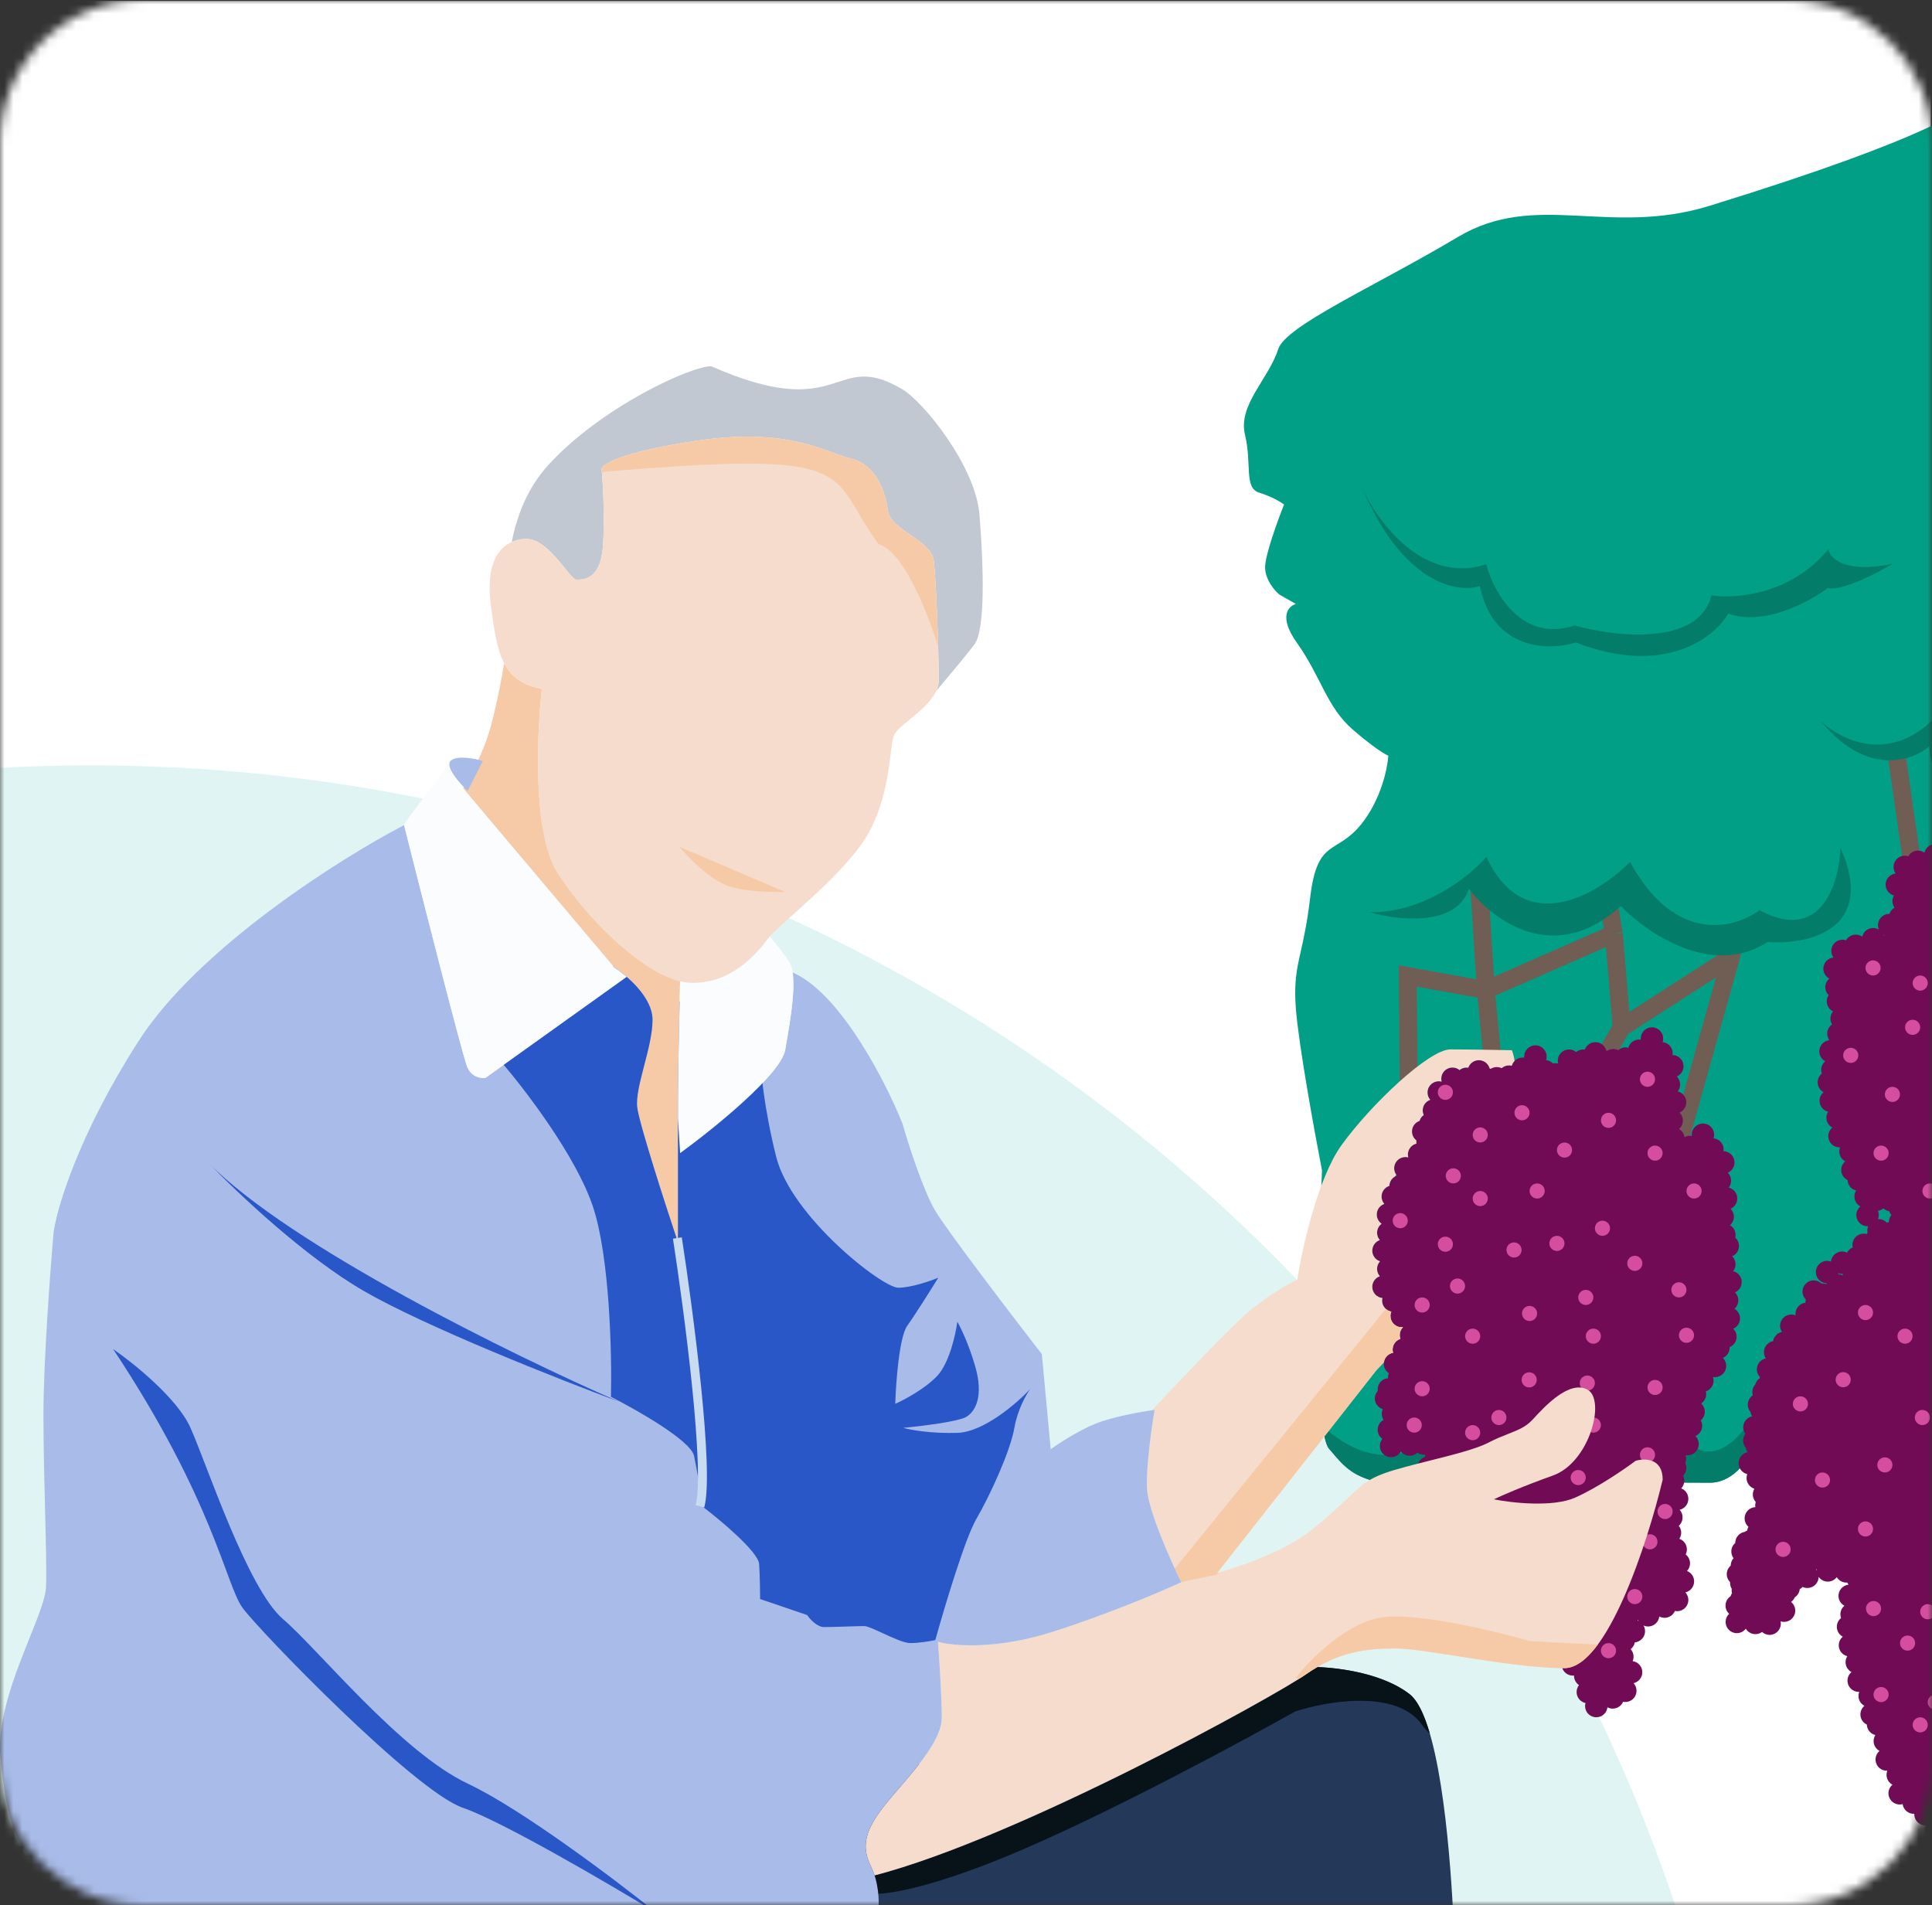 <?xml version="1.0" encoding="UTF-8"?> <svg xmlns="http://www.w3.org/2000/svg" width="216" height="213" viewBox="0 0 216 213" fill="none"><rect x="0" y="0" width="216" height="213" fill="#333333" stroke="none"/><mask id="mask0_7073_8369" style="mask-type:alpha" maskUnits="userSpaceOnUse" x="0" y="0" width="216" height="213"><path d="M216 197V16C216 7.163 208.837 0 200 0H16C7.163 0 0 7.163 0 16V197C0 205.837 7.163 213 16 213H200C208.837 213 216 205.837 216 197Z" fill="white"></path></mask><g mask="url(#mask0_7073_8369)"><rect x="-0.141" y="0.102" width="216" height="212.899" fill="white"></rect><circle cx="10.2" cy="272.328" r="186.762" fill="#E0F5F3"></circle><path d="M142.898 39.05C143.746 36.401 153.657 32.057 162.986 26.5C171.756 21.277 179.821 26.5 191.164 23C216.907 15.056 219.5 12 219.5 12L257.949 166.312L196.287 161.372C195.738 162.836 193.945 165.763 191.164 165.763C187.687 165.763 174.331 165.58 162.986 166.129C151.642 166.678 150.713 164.358 148.594 161.974C146.899 160.067 147.358 140.427 147.799 130.846C146.96 126.519 145.203 116.858 144.885 112.831C144.488 107.797 145.68 107.135 146.475 100.38C147.269 93.624 149.389 95.611 152.171 92.167C154.396 89.412 155.129 85.897 155.217 84.484C154.864 84.352 153.575 83.583 151.243 81.57C148.329 79.053 147.667 75.609 145.018 71.9C142.898 68.933 144.046 67.75 144.885 67.529L143.031 66.469C142.501 66.028 141.441 64.8 141.441 63.423C141.441 62.045 142.854 58.169 143.561 56.402C143.207 56.137 142.156 55.502 140.779 55.078C139.057 54.548 139.984 51.899 139.189 48.587C138.394 45.276 141.838 42.361 142.898 39.05Z" fill="#019F85"></path><path fill-rule="evenodd" clip-rule="evenodd" d="M257.949 161.798V166.312L196.287 161.372C195.738 162.836 193.945 165.763 191.164 165.763C190.639 165.763 189.89 165.759 188.956 165.754C183.703 165.725 172.619 165.663 162.986 166.129C152.563 166.634 150.933 164.716 149.093 162.552C148.93 162.361 148.766 162.168 148.594 161.974C148.292 161.634 148.058 160.732 147.881 159.424C150.62 161.999 155.139 164.335 159.746 161.065C165.579 156.926 180.13 157.145 186.676 157.772C187.852 161.222 191.474 166.004 196.555 157.537C201.635 149.07 226.033 146.248 237.596 145.895C242.624 152.063 251.938 161.47 257.949 161.798Z" fill="#037D69"></path><path d="M186.886 130.758L193.518 107.02L181.3 114.875M181.3 114.875L174.668 126.22M181.3 114.875L180.428 104.402M179.703 100.059L180.428 104.402M180.428 104.402L166.116 110.686M166.116 110.686L167.512 125.173M166.116 110.686L157.389 109.115L157.563 129.187M166.116 110.686L165.314 98.004M237.903 91.04L217.954 119.936M245.182 97.072L238.375 124.3M211.972 83.878L215.51 108.591" stroke="#705D54" stroke-width="2"></path><path d="M166.153 63.087C159.164 65.366 153.999 58.339 152.29 54.541C156.842 65.281 162.958 66.335 165.446 65.519C166.948 72.787 173.23 72.752 176.183 71.826C186.095 75.671 191.676 71.276 193.228 68.598C197.192 70.039 202.288 67.296 204.34 65.745C205.962 66.105 209.842 64.091 211.579 63.039C206.25 64.145 204.582 62.41 204.415 61.405C200.191 66.533 193.94 66.977 191.342 66.558C189.935 72.29 180.546 71.19 176.028 69.923C170.103 71.898 166.976 66.189 166.153 63.087Z" fill="#037D69"></path><path d="M216.019 80.547C210.893 85.422 205.549 82.578 203.518 80.547C208.639 86.865 213.772 85.108 215.699 83.439C215.858 91.272 228.62 94.03 232.75 91.099C243.14 95.562 248.209 89.291 250.477 86.955C251.906 88.048 254.574 86.78 255.73 86.01C254.049 86.934 251.527 84.574 250.477 83.278C244.174 91.347 236.014 90.212 232.723 88.636C222.301 91.158 217.245 84.294 216.019 80.547Z" fill="#037D69"></path><path d="M164.232 99.344C162.855 103.657 156.24 102.9 153.104 101.982C159.253 102.074 164.385 97.891 166.182 95.788C170.403 104.965 178.648 99.994 182.242 96.361C187.289 105.63 193.981 103.818 196.696 101.753C203.671 105.516 205.644 98.656 205.758 94.755C209.888 104.024 202.049 105.653 197.614 105.309C191.465 109.347 184.116 104.315 181.209 101.294C173.776 108.085 166.794 102.824 164.232 99.344Z" fill="#037D69"></path><path d="M157.586 189.398C160.853 191.927 162.056 206.071 162.452 213.711L98.109 213.463L89.088 211.396L96.596 198.751L146.389 186.368C148.76 186.324 154.319 186.869 157.586 189.398Z" fill="#243859"></path><path fill-rule="evenodd" clip-rule="evenodd" d="M97.39 211.697L96.769 209.924C112.734 206.135 142.426 189.695 145.949 187.228C146.401 186.912 146.843 186.629 147.277 186.377C149.952 186.467 154.678 187.146 157.587 189.398C158.493 190.1 159.241 191.696 159.857 193.799C159.598 193.594 159.292 193.258 158.933 192.767C156.045 188.823 148.28 190.185 144.758 191.359C139.035 194.587 124.983 202.17 114.559 206.678C104.134 211.186 98.77 211.902 97.39 211.697Z" fill="#071219"></path><path fill-rule="evenodd" clip-rule="evenodd" d="M57.213 60.595C57.78 57.659 58.986 54.523 61.293 51.996C67.266 45.454 77.241 40.94 79.516 40.94C94.351 47.5 93.117 38.951 100.851 43.5C103.268 44.922 109.081 52.139 109.508 57.543C109.935 62.948 110.219 70.344 108.939 72.05C108.144 73.11 106.155 75.496 104.662 77.264C104.848 76.868 104.957 76.458 104.957 76.033C104.957 73.331 104.672 64.939 104.388 62.663C104.243 61.506 102.993 60.642 101.763 59.792C100.576 58.972 99.407 58.164 99.268 57.117C98.983 54.983 97.988 51.996 95.143 51.285C94.577 51.144 93.96 50.918 93.254 50.659C90.41 49.617 86.108 48.041 77.791 49.294C69.485 50.546 67.314 51.902 67.266 52.423C67.409 54.035 67.636 58.027 67.409 61.099C67.133 64.814 65.261 64.802 64.496 64.797C64.47 64.797 64.445 64.797 64.422 64.797C64.18 64.797 63.74 64.254 63.165 63.542C62.049 62.163 60.422 60.152 58.733 60.246C58.194 60.276 57.681 60.387 57.213 60.595Z" fill="#C2C8D2"></path><path fill-rule="evenodd" clip-rule="evenodd" d="M185.983 116.524L185.944 116.517L185.915 116.513L185.877 116.508C185.896 116.453 185.911 116.396 185.922 116.337C186.05 115.656 185.601 115.001 184.92 114.874C184.24 114.746 183.585 115.195 183.457 115.875C183.449 115.921 183.443 115.967 183.44 116.013C183.436 116.064 183.435 116.115 183.438 116.166C183.438 116.189 183.44 116.211 183.442 116.234C183.351 116.22 183.255 116.216 183.159 116.224C182.621 116.265 182.188 116.641 182.049 117.132C181.92 117.099 181.784 117.087 181.645 117.097C181.534 117.106 181.428 117.128 181.327 117.163C181.174 117.217 181.035 117.299 180.916 117.403C180.818 117.355 180.711 117.319 180.598 117.298C180.267 117.236 179.943 117.31 179.682 117.481L179.632 117.455L179.617 117.448L179.575 117.43C179.419 116.863 178.879 116.469 178.271 116.515C177.762 116.555 177.348 116.892 177.186 117.343C177.158 117.339 177.129 117.336 177.099 117.334C177.069 117.332 177.038 117.331 177.007 117.331C176.705 117.331 176.428 117.437 176.212 117.615C175.995 117.437 175.718 117.331 175.417 117.331C174.724 117.331 174.163 117.892 174.163 118.584C174.163 118.696 174.178 118.805 174.205 118.909C174.007 118.855 173.806 118.853 173.618 118.894C173.444 118.716 173.216 118.588 172.953 118.539L172.896 118.53L172.848 118.524L172.859 118.488C172.865 118.469 172.871 118.449 172.876 118.429C172.882 118.403 172.888 118.378 172.893 118.352C173.02 117.672 172.572 117.017 171.891 116.889C171.21 116.762 170.556 117.21 170.428 117.891C170.405 118.012 170.401 118.133 170.413 118.249C170.321 118.236 170.226 118.232 170.13 118.239C169.591 118.281 169.159 118.656 169.019 119.147C168.891 119.115 168.755 119.102 168.615 119.113C168.335 119.134 168.083 119.247 167.887 119.419C167.856 119.404 167.824 119.39 167.791 119.377L167.749 119.362L167.717 119.351C167.669 119.336 167.619 119.323 167.569 119.314C167.238 119.252 166.913 119.326 166.652 119.497L166.61 119.475L166.571 119.456L166.546 119.445C166.389 118.879 165.849 118.484 165.242 118.531C164.733 118.57 164.319 118.908 164.157 119.359C164.099 119.35 164.038 119.346 163.977 119.346C163.676 119.346 163.399 119.453 163.182 119.63C162.966 119.453 162.689 119.346 162.387 119.346C161.695 119.346 161.134 119.907 161.134 120.6C161.134 120.673 161.14 120.744 161.152 120.814C161.158 120.851 161.166 120.888 161.176 120.924C160.507 120.745 159.82 121.142 159.641 121.811C159.529 122.229 159.642 122.654 159.905 122.958C159.525 123.089 159.215 123.401 159.103 123.819C159.025 124.11 159.056 124.406 159.171 124.661C158.954 124.816 158.785 125.042 158.703 125.315C158.179 125.498 157.821 126.016 157.866 126.595C157.895 126.964 158.08 127.283 158.352 127.493C158.339 127.615 158.344 127.736 158.365 127.853C157.815 127.985 157.405 128.481 157.405 129.072C157.405 129.184 157.42 129.293 157.448 129.396C156.779 129.217 156.092 129.614 155.913 130.282C155.801 130.701 155.913 131.126 156.177 131.43C155.797 131.561 155.487 131.873 155.375 132.291C155.364 132.332 155.355 132.374 155.348 132.416C155.339 132.471 155.334 132.525 155.332 132.579C154.94 132.705 154.618 133.021 154.504 133.449C154.392 133.867 154.504 134.292 154.768 134.596C154.388 134.728 154.078 135.039 153.966 135.457C153.825 135.982 154.039 136.519 154.462 136.812C154.244 136.975 154.078 137.209 154.002 137.492C153.89 137.91 154.003 138.335 154.267 138.639C153.887 138.77 153.576 139.082 153.464 139.5C153.291 140.146 153.656 140.81 154.285 141.016C154.155 141.159 154.055 141.334 154.002 141.534C153.89 141.952 154.003 142.378 154.267 142.681C153.886 142.813 153.576 143.125 153.464 143.542C153.285 144.211 153.682 144.899 154.35 145.078L154.41 145.092C154.436 145.098 154.462 145.103 154.488 145.107C154.509 145.11 154.531 145.113 154.553 145.115C154.398 145.772 154.792 146.437 155.449 146.613C155.484 146.623 155.518 146.63 155.553 146.637C155.53 146.69 155.511 146.746 155.496 146.804C155.316 147.473 155.713 148.161 156.382 148.34C156.54 148.382 156.698 148.392 156.851 148.374L156.841 148.394C156.603 148.643 156.469 148.987 156.497 149.357C156.506 149.471 156.53 149.58 156.566 149.683C156.026 149.856 155.655 150.382 155.7 150.973C155.708 151.064 155.724 151.153 155.75 151.238C155.118 151.345 154.661 151.919 154.712 152.57C154.743 152.971 154.959 153.313 155.27 153.519C155.252 153.563 155.237 153.609 155.224 153.655C155.208 153.715 155.195 153.777 155.188 153.841C155.178 153.921 155.177 154.003 155.183 154.086C154.493 154.139 153.976 154.742 154.029 155.433C154.031 155.455 154.033 155.477 154.036 155.499C153.813 155.746 153.687 156.08 153.715 156.437C153.756 156.965 154.118 157.391 154.594 157.539C154.558 157.619 154.53 157.702 154.51 157.789C154.484 157.907 154.475 158.03 154.485 158.156C154.495 158.288 154.525 158.413 154.571 158.529C154.602 158.604 154.639 158.675 154.682 158.742C154.261 158.97 153.99 159.432 154.029 159.941C154.048 160.19 154.139 160.416 154.279 160.601C154.356 160.703 154.449 160.793 154.553 160.867C154.357 161.108 154.25 161.421 154.275 161.755C154.328 162.445 154.931 162.962 155.621 162.908C156.053 162.875 156.416 162.627 156.615 162.277C156.865 162.593 157.263 162.782 157.695 162.749C157.996 162.726 158.263 162.598 158.465 162.405C158.695 162.565 158.979 162.65 159.28 162.627L159.293 162.626C159.305 162.706 159.325 162.783 159.352 162.858C158.812 163.031 158.44 163.557 158.486 164.147C158.493 164.239 158.51 164.328 158.535 164.413C157.904 164.52 157.447 165.093 157.497 165.745C157.528 166.146 157.745 166.488 158.056 166.695C157.985 166.869 157.953 167.061 157.969 167.261C157.278 167.314 156.761 167.917 156.815 168.607C156.816 168.63 156.818 168.652 156.821 168.674C156.598 168.921 156.473 169.255 156.501 169.612C156.541 170.14 156.903 170.566 157.379 170.714C157.293 170.901 157.253 171.111 157.27 171.331C157.287 171.547 157.357 171.747 157.468 171.917C157.046 172.145 156.775 172.607 156.815 173.116C156.831 173.324 156.896 173.517 157 173.683C157.088 173.824 157.204 173.946 157.339 174.042C157.143 174.283 157.036 174.596 157.061 174.929C157.114 175.62 157.717 176.136 158.407 176.083C158.839 176.05 159.202 175.802 159.401 175.452C159.651 175.767 160.049 175.957 160.48 175.924C160.781 175.901 161.049 175.773 161.251 175.579C161.381 175.67 161.529 175.737 161.687 175.774C161.808 175.802 161.935 175.812 162.065 175.802C162.756 175.749 163.272 175.146 163.219 174.456C163.211 174.344 163.187 174.236 163.152 174.135C163.833 174.263 164.487 173.814 164.615 173.134C164.713 172.608 164.468 172.098 164.038 171.834C164.223 171.659 164.356 171.426 164.406 171.156C164.448 170.933 164.428 170.713 164.358 170.514C164.538 170.469 164.704 170.385 164.846 170.27C164.941 170.194 165.024 170.103 165.094 170.001C165.124 170.011 165.154 170.02 165.185 170.027C165.208 170.033 165.232 170.038 165.256 170.043C165.936 170.17 166.591 169.722 166.719 169.041C166.743 168.91 166.746 168.781 166.731 168.656C166.894 168.833 167.106 168.963 167.344 169.024C167.34 169.087 167.339 169.151 167.344 169.217C167.346 169.232 167.347 169.248 167.349 169.263L167.353 169.298C167.358 169.33 167.363 169.362 167.37 169.393L167.38 169.434C167.384 169.45 167.389 169.466 167.394 169.482C166.762 169.589 166.305 170.163 166.355 170.814C166.386 171.215 166.603 171.558 166.914 171.764C166.844 171.938 166.811 172.131 166.827 172.331C166.136 172.384 165.619 172.986 165.673 173.677L165.675 173.71L165.679 173.744C165.456 173.99 165.331 174.324 165.359 174.682C165.399 175.209 165.761 175.635 166.237 175.783C166.152 175.97 166.111 176.181 166.128 176.4C166.137 176.521 166.163 176.636 166.204 176.744C166.215 176.775 166.228 176.805 166.242 176.834L166.255 176.86L166.27 176.891C166.287 176.924 166.306 176.955 166.326 176.986C165.904 177.215 165.633 177.676 165.673 178.185C165.702 178.572 165.904 178.903 166.197 179.111C166.001 179.352 165.894 179.665 165.919 179.999C165.972 180.689 166.575 181.206 167.265 181.153C167.697 181.119 168.06 180.871 168.259 180.521C168.509 180.837 168.907 181.026 169.338 180.993C169.639 180.97 169.907 180.842 170.109 180.649C170.338 180.809 170.623 180.894 170.923 180.871C171.614 180.818 172.13 180.215 172.077 179.525C172.074 179.481 172.068 179.437 172.06 179.394C172.048 179.329 172.032 179.266 172.01 179.205C172.691 179.332 173.346 178.884 173.473 178.203C173.477 178.183 173.48 178.163 173.483 178.143C173.638 178.183 173.805 178.193 173.974 178.168C174.139 178.144 174.292 178.088 174.427 178.009C174.297 178.337 174.305 178.719 174.482 179.056L174.505 179.098L174.528 179.136L174.551 179.171C174.588 179.227 174.63 179.28 174.675 179.328C174.247 179.701 174.116 180.331 174.391 180.855C174.407 180.885 174.424 180.915 174.442 180.943L174.472 180.987C174.494 181.019 174.517 181.05 174.542 181.079C174.005 181.428 173.812 182.136 174.117 182.714C174.304 183.07 174.638 183.298 175.006 183.364C175.01 183.552 175.057 183.742 175.15 183.919C174.537 184.242 174.302 185 174.625 185.612L174.64 185.64L174.657 185.671C174.55 185.986 174.567 186.342 174.734 186.66C174.981 187.128 175.481 187.376 175.978 187.323C175.973 187.528 176.019 187.738 176.122 187.933C176.181 188.044 176.254 188.144 176.339 188.229C176.373 188.264 176.409 188.297 176.447 188.327C176.476 188.35 176.505 188.372 176.536 188.392C176.239 188.769 176.173 189.3 176.411 189.752C176.591 190.095 176.908 190.319 177.26 190.394C177.175 190.693 177.201 191.023 177.356 191.319C177.679 191.932 178.437 192.167 179.05 191.845C179.433 191.643 179.668 191.272 179.712 190.872C180.067 191.062 180.507 191.078 180.89 190.877C180.984 190.827 181.069 190.768 181.145 190.7C181.188 190.661 181.227 190.62 181.264 190.576C181.286 190.551 181.306 190.524 181.326 190.497C181.38 190.421 181.425 190.34 181.461 190.255C181.735 190.312 182.029 190.277 182.297 190.137C182.909 189.814 183.145 189.056 182.822 188.444C182.77 188.344 182.707 188.255 182.634 188.176C183.309 188.023 183.733 187.352 183.58 186.677C183.462 186.155 183.034 185.784 182.535 185.712C182.635 185.478 182.665 185.211 182.605 184.944C182.555 184.723 182.449 184.529 182.306 184.373C182.551 184.186 182.72 183.914 182.779 183.611C182.808 183.608 182.837 183.605 182.866 183.6L182.909 183.592L182.943 183.585C183.619 183.432 184.042 182.761 183.889 182.085C183.86 181.956 183.811 181.835 183.747 181.726C184.086 181.879 184.49 181.879 184.845 181.692C185.228 181.491 185.463 181.119 185.507 180.719C185.862 180.909 186.302 180.926 186.685 180.724L186.735 180.696C186.758 180.683 186.781 180.669 186.803 180.654L186.832 180.634C186.856 180.617 186.878 180.6 186.901 180.581L186.938 180.549L186.965 180.524L187.003 180.487L187.041 180.446C187.132 180.343 187.204 180.227 187.256 180.103C187.53 180.159 187.825 180.125 188.092 179.984C188.704 179.662 188.94 178.904 188.617 178.291C188.565 178.192 188.502 178.102 188.429 178.024C189.104 177.871 189.528 177.199 189.375 176.524C189.279 176.102 188.981 175.778 188.606 175.632C188.882 175.339 189.011 174.918 188.916 174.496C188.849 174.202 188.684 173.956 188.463 173.784C188.588 173.533 188.631 173.24 188.565 172.946C188.466 172.509 188.15 172.178 187.757 172.039C187.934 171.766 188.005 171.424 187.927 171.081C187.885 170.893 187.802 170.725 187.691 170.583C188.116 170.21 188.248 169.581 187.973 169.058C187.92 168.958 187.856 168.869 187.783 168.791C188.459 168.638 188.882 167.966 188.729 167.291C188.634 166.869 188.336 166.545 187.961 166.399C188.237 166.106 188.366 165.685 188.271 165.263C188.249 165.166 188.216 165.074 188.174 164.988C188.462 164.694 188.6 164.264 188.502 163.833C188.494 163.795 188.484 163.759 188.473 163.723C188.456 163.672 188.437 163.623 188.414 163.576C188.489 163.398 188.523 163.201 188.507 162.996C188.503 162.94 188.495 162.884 188.484 162.83C188.473 162.777 188.458 162.726 188.441 162.676C189.121 162.803 189.776 162.355 189.903 161.674C189.983 161.249 189.838 160.833 189.551 160.55C189.92 160.39 190.206 160.056 190.286 159.63C190.341 159.334 190.287 159.042 190.152 158.796C190.242 158.721 190.321 158.633 190.387 158.535C190.479 158.398 190.545 158.24 190.578 158.067C190.66 157.627 190.502 157.198 190.196 156.915C190.467 156.734 190.667 156.449 190.732 156.103C190.767 155.914 190.758 155.727 190.712 155.552C191.251 155.378 191.62 154.852 191.575 154.263C191.566 154.151 191.542 154.044 191.507 153.943C192.188 154.07 192.842 153.622 192.97 152.941C193.05 152.516 192.904 152.101 192.618 151.818C192.732 151.769 192.837 151.703 192.932 151.623C192.971 151.59 193.009 151.553 193.044 151.515C193.103 151.451 193.155 151.382 193.2 151.306C193.273 151.184 193.325 151.046 193.353 150.898C193.371 150.8 193.378 150.702 193.373 150.606C193.754 150.451 194.051 150.111 194.132 149.676C194.212 149.251 194.067 148.835 193.78 148.552C194.149 148.392 194.435 148.058 194.515 147.632C194.615 147.098 194.36 146.579 193.916 146.32C194.121 146.141 194.269 145.895 194.323 145.607C194.402 145.181 194.257 144.766 193.97 144.483C194.339 144.323 194.625 143.988 194.705 143.563C194.828 142.905 194.413 142.271 193.77 142.115C193.889 141.962 193.974 141.779 194.012 141.576C194.092 141.151 193.946 140.735 193.66 140.453C194.029 140.292 194.315 139.958 194.394 139.533C194.478 139.087 194.314 138.652 194 138.369C194.007 138.343 194.013 138.316 194.018 138.288C194.118 137.754 193.863 137.235 193.419 136.976C193.624 136.797 193.772 136.551 193.826 136.263C193.906 135.837 193.76 135.422 193.474 135.139C193.843 134.979 194.129 134.644 194.208 134.219C194.331 133.561 193.916 132.927 193.273 132.771C193.334 132.692 193.387 132.605 193.428 132.512C193.467 132.424 193.497 132.33 193.515 132.232C193.595 131.807 193.45 131.391 193.163 131.108C193.532 130.948 193.818 130.614 193.898 130.188C194.025 129.508 193.576 128.853 192.896 128.726C192.859 128.719 192.822 128.713 192.785 128.71C192.754 128.707 192.722 128.705 192.691 128.704C192.795 128.037 192.351 127.404 191.683 127.279C191.648 127.272 191.612 127.267 191.577 127.264C191.59 127.228 191.6 127.191 191.609 127.153C191.614 127.133 191.619 127.112 191.622 127.092C191.75 126.411 191.301 125.756 190.621 125.629C189.94 125.502 189.285 125.95 189.158 126.631C189.144 126.703 189.137 126.775 189.136 126.847C189.136 126.895 189.138 126.942 189.143 126.989C189.051 126.975 188.956 126.972 188.859 126.979L188.823 126.982L188.761 126.99C188.726 126.996 188.692 127.003 188.659 127.011C188.594 127.026 188.531 127.047 188.471 127.072C188.422 127.093 188.374 127.116 188.329 127.143C188.28 126.758 188.053 126.416 187.719 126.22C187.845 126.11 187.949 125.975 188.023 125.82C188.07 125.723 188.105 125.618 188.126 125.507C188.205 125.082 188.06 124.667 187.773 124.384C188.143 124.224 188.428 123.889 188.508 123.464C188.631 122.806 188.216 122.172 187.573 122.015C187.619 121.956 187.661 121.891 187.696 121.823C187.751 121.717 187.792 121.601 187.815 121.477C187.895 121.051 187.749 120.636 187.463 120.353C187.832 120.193 188.118 119.858 188.197 119.433C188.325 118.753 187.876 118.098 187.196 117.97L187.155 117.963L187.109 117.957C187.069 117.952 187.03 117.95 186.991 117.949C187.095 117.282 186.651 116.649 185.983 116.524ZM157.03 159.169L157.014 159.158L157.038 159.16L157.03 159.169ZM178.864 187.843L178.861 187.854L178.842 187.85L178.864 187.843ZM168.657 177.402L168.674 177.414L168.681 177.404L168.657 177.402ZM159.823 172.335L159.816 172.344L159.799 172.333L159.823 172.335ZM182.801 173.886L182.852 173.871L182.851 173.878L182.85 173.887L182.801 173.886ZM183.072 181.176C183.109 181.188 183.145 181.202 183.18 181.218L183.151 181.167C183.141 181.146 183.131 181.126 183.122 181.106C183.112 181.121 183.101 181.135 183.091 181.15L183.072 181.176ZM166.329 167.882C166.357 167.908 166.385 167.934 166.411 167.963C166.409 167.943 166.407 167.924 166.405 167.905L166.403 167.865L166.402 167.837L166.365 167.861L166.329 167.882Z" fill="#710B55"></path><circle cx="171.855" cy="133.151" r="0.846" fill="#D44D9E"></circle><circle cx="182.774" cy="141.238" r="0.846" fill="#D44D9E"></circle><circle cx="164.645" cy="149.383" r="0.846" fill="#D44D9E"></circle><circle cx="162.483" cy="131.458" r="0.846" fill="#D44D9E"></circle><circle cx="171.008" cy="146.844" r="0.846" fill="#D44D9E"></circle><circle cx="176.446" cy="165.189" r="0.846" fill="#D44D9E"></circle><circle cx="164.645" cy="160.169" r="0.846" fill="#D44D9E"></circle><circle cx="178.139" cy="159.322" r="0.846" fill="#D44D9E"></circle><circle cx="185.038" cy="155.114" r="0.846" fill="#D44D9E"></circle><circle cx="170.964" cy="154.267" r="0.846" fill="#D44D9E"></circle><circle cx="177.295" cy="145.049" r="0.846" fill="#D44D9E"></circle><circle cx="169.27" cy="139.745" r="0.846" fill="#D44D9E"></circle><circle cx="179.158" cy="137.317" r="0.846" fill="#D44D9E"></circle><circle cx="174.914" cy="128.576" r="0.846" fill="#D44D9E"></circle><circle cx="165.492" cy="126.883" r="0.846" fill="#D44D9E"></circle><circle cx="156.548" cy="136.47" r="0.846" fill="#D44D9E"></circle><circle cx="158.999" cy="145.896" r="0.846" fill="#D44D9E"></circle><circle cx="158.999" cy="155.258" r="0.846" fill="#D44D9E"></circle><circle cx="167.579" cy="158.476" r="0.846" fill="#D44D9E"></circle><circle cx="162.44" cy="166.882" r="0.846" fill="#D44D9E"></circle><circle cx="184.191" cy="162.65" r="0.846" fill="#D44D9E"></circle><circle cx="170.163" cy="164.343" r="0.846" fill="#D44D9E"></circle><circle cx="179.832" cy="172.371" r="0.846" fill="#D44D9E"></circle><circle cx="176.446" cy="179.343" r="0.846" fill="#D44D9E"></circle><circle cx="182.774" cy="178.497" r="0.846" fill="#D44D9E"></circle><circle cx="187.704" cy="144.203" r="0.846" fill="#D44D9E"></circle><circle cx="185.038" cy="128.918" r="0.846" fill="#D44D9E"></circle><path d="M189.397 149.281C189.397 149.748 189.018 150.127 188.55 150.127C188.083 150.127 187.704 149.748 187.704 149.281C187.704 148.813 188.083 148.434 188.55 148.434C189.018 148.434 189.397 148.813 189.397 149.281Z" fill="#D44D9E"></path><path d="M178.311 154.627C178.311 155.095 177.932 155.474 177.464 155.474C176.997 155.474 176.618 155.095 176.618 154.627C176.618 154.16 176.997 153.781 177.464 153.781C177.932 153.781 178.311 154.16 178.311 154.627Z" fill="#D44D9E"></path><path d="M174.912 139.01C174.912 139.477 174.533 139.856 174.066 139.856C173.599 139.856 173.22 139.477 173.22 139.01C173.22 138.542 173.599 138.163 174.066 138.163C174.533 138.163 174.912 138.542 174.912 139.01Z" fill="#D44D9E"></path><path d="M163.799 143.776C163.799 144.244 163.42 144.623 162.953 144.623C162.485 144.623 162.106 144.244 162.106 143.776C162.106 143.309 162.485 142.93 162.953 142.93C163.42 142.93 163.799 143.309 163.799 143.776Z" fill="#D44D9E"></path><path d="M166.338 133.997C166.338 134.464 165.959 134.843 165.492 134.843C165.024 134.843 164.646 134.464 164.646 133.997C164.646 133.529 165.024 133.151 165.492 133.151C165.959 133.151 166.338 133.529 166.338 133.997Z" fill="#D44D9E"></path><path d="M185.037 120.658C185.037 121.126 184.658 121.505 184.191 121.505C183.724 121.505 183.345 121.126 183.345 120.658C183.345 120.191 183.724 119.812 184.191 119.812C184.658 119.812 185.037 120.191 185.037 120.658Z" fill="#D44D9E"></path><path d="M162.441 122.119C162.441 122.587 162.062 122.966 161.594 122.966C161.127 122.966 160.748 122.587 160.748 122.119C160.748 121.652 161.127 121.273 161.594 121.273C162.062 121.273 162.441 121.652 162.441 122.119Z" fill="#D44D9E"></path><path d="M174.912 169.342C174.912 169.809 174.533 170.188 174.066 170.188C173.599 170.188 173.22 169.809 173.22 169.342C173.22 168.874 173.599 168.495 174.066 168.495C174.533 168.495 174.912 168.874 174.912 169.342Z" fill="#D44D9E"></path><path d="M169.315 177.65C169.315 178.118 168.936 178.497 168.468 178.497C168.001 178.497 167.622 178.118 167.622 177.65C167.622 177.183 168.001 176.804 168.468 176.804C168.936 176.804 169.315 177.183 169.315 177.65Z" fill="#D44D9E"></path><path d="M187.006 168.985C187.006 169.453 186.627 169.832 186.16 169.832C185.692 169.832 185.313 169.453 185.313 168.985C185.313 168.518 185.692 168.139 186.16 168.139C186.627 168.139 187.006 168.518 187.006 168.985Z" fill="#D44D9E"></path><path d="M158.959 159.322C158.959 159.79 158.58 160.169 158.113 160.169C157.646 160.169 157.267 159.79 157.267 159.322C157.267 158.855 157.646 158.476 158.113 158.476C158.58 158.476 158.959 158.855 158.959 159.322Z" fill="#D44D9E"></path><circle cx="178.139" cy="149.382" r="0.846" fill="#D44D9E"></circle><circle cx="179.832" cy="125.252" r="0.846" fill="#D44D9E"></circle><circle cx="170.163" cy="124.405" r="0.846" fill="#D44D9E"></circle><circle cx="189.397" cy="133.151" r="0.846" fill="#D44D9E"></circle><circle cx="161.594" cy="139.1" r="0.846" fill="#D44D9E"></circle><circle cx="184.466" cy="172.371" r="0.846" fill="#D44D9E"></circle><circle cx="172.703" cy="173.217" r="0.846" fill="#D44D9E"></circle><circle cx="179.832" cy="184.542" r="0.846" fill="#D44D9E"></circle><circle cx="159.902" cy="170.678" r="0.846" fill="#D44D9E"></circle><path fill-rule="evenodd" clip-rule="evenodd" d="M217.55 95.16C217.67 95.473 217.656 95.804 217.537 96.09C217.877 96.207 218.165 96.467 218.303 96.829C218.485 97.306 218.357 97.826 218.017 98.165C218.171 98.296 218.296 98.467 218.373 98.67C218.452 98.876 218.473 99.089 218.444 99.292C218.944 99.298 219.412 99.604 219.601 100.098C219.729 100.433 219.704 100.789 219.56 101.089C219.569 101.11 219.577 101.13 219.585 101.151C219.833 101.798 219.509 102.523 218.862 102.77C218.888 102.837 218.907 102.904 218.921 102.972L218.934 103.045L218.94 103.099C218.943 103.131 218.944 103.162 218.945 103.193C218.946 103.242 218.944 103.29 218.94 103.338C219.297 103.447 219.603 103.714 219.746 104.09C219.98 104.7 219.705 105.379 219.131 105.662C219.179 105.736 219.22 105.816 219.253 105.902C219.465 106.456 219.258 107.066 218.79 107.386C218.833 107.445 218.871 107.508 218.904 107.575L218.923 107.617L218.948 107.678C219.085 108.034 219.048 108.414 218.879 108.725C219.023 108.662 219.181 108.625 219.348 108.62C220.04 108.602 220.617 109.148 220.635 109.84C220.637 109.9 220.634 109.959 220.628 110.017C220.663 110.013 220.698 110.011 220.734 110.01C221.414 109.992 221.981 110.517 222.02 111.191L222.064 111.184L222.112 111.177L222.167 111.172L222.224 111.169C222.856 111.152 223.391 111.605 223.494 112.21L223.513 112.203C223.795 112.095 224.091 112.096 224.357 112.184C224.495 111.941 224.716 111.743 224.998 111.635C225.402 111.48 225.837 111.549 226.166 111.78C226.258 111.388 226.536 111.047 226.94 110.892C227.587 110.645 228.311 110.968 228.558 111.615C228.678 111.927 228.664 112.258 228.545 112.545C228.885 112.661 229.173 112.922 229.311 113.283C229.347 113.378 229.371 113.475 229.384 113.571C229.399 113.688 229.397 113.806 229.38 113.919L229.43 113.937C229.465 113.95 229.5 113.965 229.534 113.981C229.597 114.01 229.657 114.045 229.713 114.085C229.805 113.693 230.082 113.352 230.486 113.197C230.861 113.054 231.26 113.102 231.579 113.293C231.548 113.222 231.524 113.148 231.506 113.07C231.495 113.021 231.487 112.971 231.481 112.92C231.41 112.232 231.91 111.616 232.599 111.544C232.648 111.539 232.696 111.537 232.745 111.537L232.765 111.538C232.859 111.244 233.059 110.993 233.324 110.837C233.201 110.666 233.119 110.46 233.096 110.235C233.068 109.962 233.129 109.701 233.256 109.48C232.769 109.35 232.388 108.93 232.333 108.399C232.262 107.71 232.762 107.094 233.451 107.022C233.418 106.977 233.388 106.93 233.362 106.88C233.351 106.859 233.34 106.837 233.33 106.816C233.318 106.789 233.306 106.762 233.295 106.734C233.048 106.087 233.372 105.362 234.018 105.115C234.3 105.007 234.597 105.008 234.862 105.096C235.001 104.853 235.222 104.655 235.503 104.547C235.908 104.393 236.342 104.461 236.672 104.692C236.763 104.3 237.041 103.959 237.445 103.804C238.092 103.557 238.817 103.88 239.064 104.527C239.183 104.84 239.169 105.17 239.05 105.457C239.39 105.573 239.678 105.834 239.816 106.195C239.999 106.673 239.871 107.192 239.531 107.531C239.685 107.663 239.81 107.834 239.887 108.036C239.927 108.141 239.952 108.247 239.963 108.354C239.974 108.456 239.972 108.559 239.958 108.659C240.457 108.665 240.925 108.97 241.114 109.465C241.243 109.8 241.217 110.156 241.074 110.456C241.082 110.476 241.091 110.497 241.099 110.518C241.347 111.164 241.023 111.889 240.376 112.137C240.448 112.324 240.472 112.518 240.454 112.705C240.811 112.813 241.116 113.08 241.26 113.456C241.494 114.066 241.219 114.746 240.644 115.028C240.693 115.102 240.734 115.183 240.767 115.269C240.821 115.412 240.848 115.56 240.85 115.705C241.093 115.639 241.343 115.651 241.57 115.726C241.708 115.483 241.929 115.285 242.211 115.177C242.615 115.023 243.049 115.091 243.379 115.322C243.47 114.93 243.749 114.589 244.153 114.434C244.799 114.187 245.524 114.51 245.771 115.157C245.891 115.47 245.877 115.8 245.758 116.087C246.098 116.203 246.386 116.464 246.524 116.825C246.706 117.303 246.578 117.822 246.238 118.161C246.313 118.225 246.38 118.297 246.438 118.378C246.453 118.398 246.467 118.419 246.48 118.44C246.5 118.47 246.519 118.502 246.536 118.535C246.557 118.577 246.577 118.621 246.595 118.666C246.673 118.872 246.694 119.085 246.666 119.289C247.165 119.295 247.633 119.6 247.822 120.095C247.95 120.43 247.925 120.786 247.781 121.086C247.79 121.106 247.799 121.127 247.807 121.148C248.054 121.794 247.73 122.519 247.084 122.767C247.121 122.866 247.146 122.966 247.158 123.067C247.169 123.157 247.169 123.246 247.161 123.334C247.519 123.443 247.824 123.71 247.967 124.086C248.201 124.696 247.926 125.376 247.352 125.658L247.375 125.696C247.391 125.722 247.406 125.749 247.42 125.777C247.44 125.816 247.458 125.857 247.474 125.899C247.686 126.452 247.48 127.062 247.011 127.382C247.075 127.47 247.129 127.568 247.169 127.674C247.185 127.715 247.198 127.755 247.209 127.796C247.215 127.819 247.221 127.843 247.226 127.867L247.229 127.882L247.235 127.914L247.238 127.934C247.25 128.011 247.254 128.089 247.252 128.166C247.245 128.361 247.192 128.552 247.1 128.721C247.244 128.658 247.403 128.621 247.569 128.617C248.262 128.598 248.838 129.144 248.856 129.837V129.901C248.855 129.939 248.853 129.976 248.849 130.014L248.895 130.009L248.956 130.006C249.635 129.988 250.203 130.514 250.241 131.188C250.307 131.175 250.376 131.167 250.445 131.166C251.138 131.147 251.714 131.693 251.733 132.385C251.744 132.818 251.535 133.205 251.208 133.439C251.547 133.656 251.777 134.031 251.788 134.464C251.794 134.67 251.749 134.867 251.665 135.041C252.326 135.059 252.865 135.591 252.883 136.261C252.901 136.938 252.378 137.505 251.707 137.545L251.717 137.576C251.913 138.24 251.536 138.938 250.871 139.135C250.784 139.161 250.695 139.177 250.608 139.183C250.561 139.187 250.515 139.188 250.469 139.186C250.45 139.482 250.326 139.761 250.123 139.973C250.213 140.091 250.283 140.227 250.328 140.377C250.392 140.593 250.395 140.813 250.347 141.018C250.481 140.897 250.644 140.804 250.828 140.749C250.881 140.733 250.935 140.721 250.988 140.713L251.051 140.704L251.107 140.7C251.089 140.644 251.074 140.587 251.064 140.529C251.058 140.492 251.053 140.455 251.05 140.418C251.048 140.394 251.047 140.37 251.046 140.346C251.027 139.654 251.573 139.078 252.265 139.059C252.958 139.041 253.534 139.587 253.552 140.279C253.57 140.956 253.048 141.523 252.377 141.564L252.387 141.594C252.488 141.934 252.437 142.283 252.275 142.569C252.746 142.74 253.089 143.184 253.103 143.715C253.115 144.148 252.905 144.535 252.578 144.769C252.918 144.986 253.147 145.361 253.158 145.794C253.177 146.486 252.631 147.062 251.939 147.08C251.995 147.172 252.041 147.272 252.073 147.379C252.241 147.946 251.99 148.537 251.5 148.821C251.554 148.927 251.593 149.041 251.615 149.162C251.935 149.286 252.203 149.539 252.335 149.884C252.543 150.427 252.348 151.025 251.898 151.349C251.896 151.635 251.799 151.899 251.635 152.11C251.732 152.223 251.81 152.352 251.863 152.494L251.883 152.554C251.918 152.662 251.937 152.778 251.94 152.898C251.952 153.33 251.743 153.718 251.416 153.952C251.755 154.168 251.985 154.544 251.996 154.976C252.012 155.592 251.582 156.116 250.999 156.237C250.957 156.3 250.91 156.361 250.856 156.416C250.871 156.45 250.884 156.485 250.896 156.521L250.909 156.562C251.035 156.985 250.927 157.422 250.66 157.734C250.576 157.995 250.407 158.228 250.173 158.387C250.203 158.428 250.23 158.471 250.255 158.516C250.284 158.568 250.31 158.622 250.332 158.68C250.468 159.036 250.431 159.416 250.262 159.727C250.35 159.689 250.443 159.66 250.539 159.642C250.568 159.637 250.598 159.633 250.629 159.629C250.663 159.626 250.697 159.623 250.732 159.622C251.424 159.604 252 160.15 252.019 160.842C252.02 160.868 252.02 160.894 252.019 160.92C252.017 160.953 252.015 160.986 252.011 161.019C252.046 161.015 252.082 161.013 252.118 161.012C252.798 160.994 253.365 161.519 253.403 162.193C253.47 162.18 253.538 162.173 253.608 162.171C254.3 162.153 254.876 162.699 254.895 163.391C254.907 163.823 254.698 164.211 254.37 164.445C254.71 164.661 254.939 165.036 254.95 165.469C254.956 165.676 254.911 165.872 254.827 166.046C255.489 166.064 256.028 166.597 256.046 167.266C256.057 167.699 255.848 168.086 255.521 168.32C255.86 168.536 256.09 168.912 256.101 169.344C256.109 169.637 256.016 169.909 255.853 170.127C256.342 170.288 256.7 170.741 256.715 171.285C256.726 171.717 256.517 172.104 256.19 172.338C256.529 172.555 256.759 172.93 256.77 173.363C256.782 173.805 256.564 174.2 256.224 174.432C256.236 174.477 256.245 174.522 256.252 174.569C256.259 174.619 256.264 174.669 256.265 174.721C256.277 175.153 256.068 175.541 255.74 175.775C256.08 175.991 256.309 176.367 256.321 176.799C256.339 177.491 255.793 178.067 255.101 178.086C255.157 178.177 255.203 178.277 255.235 178.385C255.403 178.951 255.153 179.543 254.662 179.826C254.715 179.931 254.754 180.044 254.777 180.163L254.778 180.168C255.097 180.291 255.365 180.544 255.498 180.89C255.706 181.433 255.511 182.031 255.06 182.355C255.059 182.641 254.961 182.905 254.797 183.116C254.981 183.327 255.095 183.601 255.103 183.903C255.115 184.336 254.905 184.723 254.578 184.957C254.918 185.173 255.147 185.549 255.158 185.981C255.177 186.674 254.631 187.25 253.939 187.268C253.953 187.292 253.967 187.316 253.98 187.341C253.987 187.353 253.993 187.366 253.999 187.379C254.004 187.39 254.009 187.4 254.014 187.411C254.027 187.441 254.039 187.471 254.05 187.502L254.072 187.567C254.269 188.231 253.891 188.929 253.227 189.126C253.105 189.162 252.982 189.179 252.861 189.178C252.783 189.177 252.706 189.17 252.631 189.155C252.546 189.138 252.463 189.113 252.384 189.08C252.227 189.311 251.992 189.493 251.702 189.578C251.644 189.596 251.585 189.609 251.526 189.617C251.5 190.096 251.198 190.538 250.722 190.72C250.152 190.938 249.522 190.713 249.211 190.214C249.172 190.21 249.133 190.203 249.094 190.195C248.893 190.433 248.603 190.596 248.268 190.631C248.154 190.643 248.042 190.639 247.933 190.621C247.794 190.842 247.585 191.021 247.322 191.122C247.191 191.172 247.058 191.199 246.925 191.204C246.931 191.709 246.63 192.187 246.135 192.384C246.065 192.468 245.984 192.543 245.895 192.607C245.913 192.672 245.925 192.74 245.933 192.809C245.988 193.34 245.704 193.827 245.255 194.056C245.105 194.354 244.837 194.592 244.492 194.694C244.203 194.78 243.907 194.757 243.649 194.648C243.492 194.88 243.257 195.061 242.968 195.147C242.909 195.164 242.85 195.177 242.791 195.186C242.765 195.665 242.464 196.106 241.987 196.289C241.418 196.506 240.788 196.281 240.476 195.783C240.437 195.778 240.398 195.772 240.36 195.764C240.158 196.002 239.868 196.165 239.533 196.2C239.419 196.212 239.307 196.208 239.199 196.19C239.059 196.411 238.85 196.59 238.587 196.691C238.457 196.741 238.323 196.767 238.19 196.773C238.197 197.283 237.889 197.766 237.384 197.959C237.294 197.994 237.202 198.017 237.111 198.03C237.155 198.139 237.185 198.255 237.198 198.378C237.269 199.066 236.769 199.683 236.081 199.754C235.494 199.815 234.959 199.461 234.77 198.929C234.684 199.05 234.577 199.155 234.454 199.24C234.478 199.332 234.492 199.429 234.495 199.528C234.507 199.961 234.298 200.348 233.97 200.582C234.31 200.799 234.539 201.174 234.551 201.607C234.569 202.298 234.024 202.874 233.332 202.893C233.388 202.985 233.433 203.085 233.465 203.192C233.633 203.759 233.382 204.351 232.892 204.634C232.946 204.74 232.985 204.854 233.007 204.975C233.327 205.099 233.596 205.352 233.728 205.697C233.935 206.24 233.741 206.838 233.29 207.162C233.289 207.448 233.191 207.712 233.027 207.923C233.211 208.135 233.325 208.409 233.333 208.711C233.344 209.143 233.135 209.531 232.808 209.765C233.147 209.981 233.377 210.356 233.388 210.789C233.407 211.481 232.861 212.057 232.169 212.076C232.225 212.167 232.27 212.267 232.302 212.375C232.499 213.038 232.12 213.736 231.457 213.933C231.167 214.019 230.872 213.996 230.614 213.887C230.457 214.119 230.222 214.3 229.932 214.386C229.874 214.403 229.815 214.416 229.756 214.425C229.73 214.903 229.428 215.345 228.952 215.527C228.382 215.745 227.752 215.52 227.441 215.022C227.425 215.02 227.409 215.018 227.393 215.015C227.37 215.012 227.347 215.008 227.324 215.003C227.123 215.241 226.833 215.404 226.498 215.439C226.384 215.451 226.272 215.447 226.163 215.429C226.024 215.65 225.815 215.829 225.552 215.929C225.421 215.979 225.287 216.006 225.155 216.011C225.161 216.522 224.853 217.005 224.349 217.198C224.259 217.233 224.167 217.256 224.075 217.269C224.12 217.377 224.15 217.494 224.163 217.617C224.234 218.305 223.734 218.922 223.045 218.993C222.357 219.065 221.74 218.564 221.669 217.876C221.663 217.816 221.661 217.757 221.663 217.698C221.628 217.705 221.592 217.71 221.556 217.714C220.88 217.784 220.274 217.304 220.184 216.635C220.119 216.652 220.052 216.665 219.982 216.672C219.294 216.744 218.677 216.244 218.606 215.555C218.561 215.124 218.74 214.722 219.048 214.464C218.693 214.274 218.436 213.917 218.391 213.487C218.37 213.281 218.399 213.082 218.47 212.902C217.809 212.935 217.23 212.445 217.161 211.779C217.116 211.349 217.295 210.947 217.603 210.688C217.248 210.499 216.99 210.142 216.946 209.712C216.915 209.42 216.987 209.142 217.133 208.912C216.634 208.789 216.242 208.365 216.186 207.824C216.183 207.797 216.181 207.769 216.18 207.742C215.798 207.56 215.517 207.19 215.47 206.739C215.425 206.308 215.604 205.906 215.912 205.647C215.558 205.458 215.3 205.101 215.255 204.671C215.234 204.465 215.264 204.266 215.334 204.085C214.673 204.119 214.095 203.629 214.026 202.963C214.019 202.902 214.018 202.841 214.02 202.782C213.372 202.814 212.803 202.343 212.717 201.697C212.651 201.715 212.584 201.728 212.515 201.735C211.826 201.806 211.21 201.306 211.138 200.617C211.093 200.187 211.272 199.785 211.581 199.526C211.226 199.337 210.968 198.98 210.923 198.549C210.902 198.344 210.932 198.145 211.002 197.964C210.341 197.997 209.763 197.508 209.694 196.842C209.649 196.412 209.827 196.01 210.136 195.751C209.781 195.561 209.523 195.205 209.478 194.774C209.448 194.483 209.52 194.205 209.665 193.975C209.166 193.852 208.774 193.427 208.718 192.887C208.715 192.859 208.713 192.832 208.712 192.804C208.33 192.623 208.05 192.252 208.003 191.801C207.958 191.371 208.137 190.969 208.445 190.71C208.09 190.52 207.833 190.164 207.788 189.733C207.767 189.528 207.796 189.328 207.867 189.148C207.206 189.181 206.627 188.691 206.558 188.025C206.514 187.595 206.692 187.193 207.001 186.934C206.646 186.745 206.388 186.388 206.344 185.958C206.313 185.667 206.385 185.388 206.53 185.159C206.03 185.037 205.638 184.612 205.582 184.071C205.537 183.64 205.716 183.238 206.024 182.979C205.669 182.79 205.412 182.433 205.367 182.003C205.321 181.563 205.509 181.152 205.831 180.894C205.799 180.804 205.777 180.709 205.767 180.61C205.722 180.179 205.901 179.777 206.209 179.518C205.855 179.329 205.597 178.972 205.552 178.542C205.481 177.853 205.981 177.237 206.67 177.165C206.617 177.092 206.571 177.013 206.534 176.927C206.478 176.932 206.421 176.933 206.363 176.93C205.931 176.907 205.561 176.668 205.353 176.322C205.292 176.403 205.222 176.476 205.143 176.54C205.091 176.583 205.034 176.622 204.975 176.657C204.948 176.672 204.92 176.687 204.891 176.701C204.789 176.749 204.68 176.785 204.566 176.804C204.475 176.82 204.381 176.826 204.286 176.821C203.886 176.8 203.54 176.594 203.326 176.29C203.325 176.416 203.305 176.544 203.264 176.67C203.05 177.329 202.343 177.689 201.684 177.475C201.631 177.458 201.579 177.437 201.53 177.414C201.438 177.516 201.331 177.603 201.213 177.67C201.204 177.755 201.186 177.841 201.158 177.927C201.067 178.209 200.885 178.436 200.655 178.587C200.563 178.795 200.421 178.968 200.247 179.095C200.639 179.412 200.816 179.949 200.651 180.458C200.437 181.116 199.73 181.477 199.071 181.263C199.094 181.368 199.102 181.477 199.097 181.589C199.06 182.281 198.47 182.812 197.779 182.776C197.631 182.768 197.491 182.735 197.362 182.681C197.227 182.625 197.105 182.546 197 182.45C196.775 182.616 196.493 182.708 196.191 182.692C195.759 182.67 195.39 182.431 195.182 182.086C194.94 182.407 194.547 182.606 194.115 182.584C193.424 182.547 192.893 181.958 192.929 181.266C192.946 180.932 193.093 180.635 193.318 180.422C193.055 180.178 192.898 179.823 192.918 179.436C192.94 179.021 193.161 178.663 193.484 178.452L193.504 178.388C193.514 178.361 193.524 178.334 193.536 178.308C193.548 178.278 193.561 178.25 193.576 178.222C193.595 178.184 193.617 178.148 193.64 178.113C193.607 177.989 193.592 177.859 193.6 177.724L193.602 177.694C193.603 177.671 193.605 177.648 193.608 177.626C193.48 177.417 193.411 177.168 193.425 176.905C193.425 176.896 193.426 176.887 193.427 176.878C193.182 176.635 193.038 176.292 193.057 175.921C193.076 175.563 193.244 175.247 193.497 175.032C193.497 175.01 193.497 174.987 193.499 174.965C193.514 174.671 193.629 174.406 193.81 174.202C193.642 173.976 193.549 173.693 193.565 173.39C193.584 173.031 193.751 172.716 194.004 172.501L194.005 172.459L194.006 172.434C194.038 171.83 194.491 171.349 195.066 171.26C195.15 171.2 195.241 171.15 195.338 171.112C195.343 171.078 195.35 171.045 195.358 171.012L195.367 170.977C195.395 170.878 195.434 170.784 195.483 170.697C195.201 170.452 195.03 170.085 195.051 169.683C195.085 169.03 195.612 168.521 196.252 168.496C196.247 168.465 196.243 168.434 196.241 168.402C196.238 168.37 196.236 168.337 196.236 168.303C196.236 168.278 196.236 168.252 196.238 168.226C196.243 168.118 196.262 168.015 196.293 167.916C195.98 167.569 195.874 167.059 196.064 166.597L196.085 166.55L196.101 166.515C196.114 166.489 196.128 166.463 196.143 166.439C196.109 166.428 196.076 166.416 196.042 166.402C195.414 166.143 195.108 165.432 195.347 164.801C195.318 164.794 195.29 164.786 195.262 164.778L195.215 164.762L195.177 164.748L195.15 164.738C194.51 164.474 194.205 163.741 194.469 163.101C194.634 162.701 194.982 162.432 195.376 162.351C195.278 162.204 195.213 162.038 195.184 161.864C194.887 161.517 194.791 161.021 194.976 160.57L194.997 160.523C195.008 160.498 195.02 160.473 195.033 160.449C195.062 160.397 195.094 160.347 195.129 160.3C194.886 159.96 194.818 159.507 194.989 159.092C195.154 158.692 195.502 158.423 195.896 158.342C195.857 158.282 195.823 158.22 195.794 158.155C195.752 158.059 195.722 157.959 195.704 157.855C195.407 157.508 195.311 157.012 195.497 156.561C195.597 156.319 195.764 156.124 195.967 155.991C195.886 155.723 195.893 155.426 196.008 155.148C196.034 155.084 196.065 155.024 196.1 154.967C196.141 154.9 196.188 154.838 196.24 154.781C196.254 154.733 196.27 154.685 196.289 154.638C196.321 154.562 196.359 154.49 196.403 154.424C196.498 154.28 196.62 154.16 196.759 154.068C196.752 154.045 196.746 154.022 196.74 153.998C196.733 153.969 196.727 153.94 196.722 153.91C196.425 153.564 196.329 153.067 196.515 152.616C196.68 152.216 197.028 151.947 197.422 151.866C197.199 151.53 197.142 151.094 197.307 150.694C197.476 150.285 197.836 150.013 198.241 149.938C198.256 149.844 198.282 149.75 198.32 149.658C198.485 149.258 198.833 148.989 199.227 148.908C199.12 148.746 199.051 148.561 199.027 148.369C199.001 148.161 199.027 147.943 199.112 147.736C199.376 147.095 200.109 146.79 200.749 147.054C200.735 146.948 200.734 146.838 200.748 146.727C200.824 146.141 201.294 145.702 201.857 145.642C201.85 145.523 201.861 145.402 201.89 145.282C201.648 145.04 201.505 144.7 201.525 144.331C201.561 143.639 202.15 143.108 202.842 143.144C203.158 143.161 203.44 143.293 203.65 143.497C203.83 143.481 204.016 143.504 204.196 143.571L204.2 143.539C204.203 143.515 204.207 143.491 204.211 143.467C204.07 143.461 203.928 143.43 203.789 143.374C203.149 143.11 202.844 142.377 203.108 141.737C203.366 141.11 204.074 140.805 204.704 141.039L204.708 141.007C204.797 140.321 205.426 139.836 206.113 139.926C206.251 139.944 206.382 139.984 206.501 140.042C206.639 139.779 206.865 139.575 207.136 139.463C207.121 139.401 207.111 139.336 207.106 139.271C207.099 139.186 207.102 139.099 207.113 139.011C207.202 138.324 207.831 137.84 208.518 137.929C208.578 137.937 208.637 137.949 208.695 137.965C208.709 137.936 208.725 137.907 208.743 137.88C208.759 137.852 208.777 137.825 208.796 137.799C208.788 137.759 208.782 137.719 208.777 137.678C208.756 137.472 208.786 137.273 208.856 137.092C208.195 137.125 207.617 136.636 207.548 135.97C207.503 135.54 207.682 135.138 207.99 134.879C207.634 134.69 207.377 134.333 207.332 133.902C207.302 133.611 207.374 133.333 207.519 133.103C207.02 132.98 206.628 132.556 206.572 132.015L206.567 131.963L206.566 131.932C206.184 131.751 205.903 131.381 205.857 130.929C205.812 130.499 205.99 130.097 206.299 129.838C205.944 129.648 205.687 129.292 205.642 128.861C205.621 128.656 205.65 128.456 205.721 128.276C205.059 128.309 204.481 127.819 204.412 127.153C204.368 126.723 204.546 126.321 204.855 126.062C204.5 125.873 204.242 125.516 204.198 125.086C204.182 124.938 204.193 124.794 204.227 124.658C204.259 124.526 204.313 124.4 204.384 124.287C203.884 124.165 203.492 123.74 203.436 123.199C203.391 122.768 203.57 122.366 203.878 122.107C203.523 121.918 203.266 121.561 203.221 121.131C203.201 120.935 203.227 120.744 203.29 120.571C203.344 120.426 203.423 120.292 203.524 120.176C203.573 120.12 203.626 120.069 203.685 120.022C203.653 119.932 203.631 119.837 203.621 119.738C203.576 119.307 203.755 118.905 204.063 118.646C203.708 118.457 203.451 118.1 203.406 117.67C203.335 116.981 203.835 116.365 204.524 116.293C204.505 116.268 204.488 116.242 204.472 116.215L204.45 116.18L204.423 116.129C204.403 116.089 204.384 116.048 204.368 116.005C204.156 115.453 204.361 114.845 204.828 114.524C204.734 114.37 204.672 114.193 204.652 114.001C204.616 113.652 204.727 113.321 204.935 113.07C204.561 112.886 204.288 112.52 204.241 112.074C204.222 111.888 204.244 111.707 204.302 111.54C204.336 111.439 204.384 111.343 204.442 111.255C204.243 111.058 204.107 110.794 204.076 110.493C204.032 110.063 204.21 109.661 204.519 109.402C204.163 109.213 203.905 108.856 203.861 108.425C203.789 107.736 204.29 107.12 204.978 107.049C204.958 107.02 204.938 106.991 204.92 106.961C204.883 106.898 204.85 106.831 204.823 106.761C204.575 106.114 204.9 105.389 205.546 105.142C205.828 105.034 206.124 105.035 206.389 105.123C206.451 105.015 206.529 104.916 206.621 104.829C206.736 104.721 206.874 104.634 207.03 104.574C207.434 104.419 207.87 104.487 208.2 104.718C208.291 104.326 208.569 103.985 208.973 103.831C209.347 103.688 209.747 103.736 210.065 103.927C210.045 103.879 210.027 103.831 210.012 103.78C210.006 103.761 210.001 103.741 209.996 103.721C209.989 103.69 209.982 103.658 209.977 103.626C209.974 103.602 209.97 103.578 209.968 103.554C209.896 102.865 210.397 102.249 211.085 102.177C211.113 102.175 211.14 102.173 211.168 102.172C211.196 102.171 211.224 102.17 211.251 102.171C211.309 101.99 211.408 101.825 211.536 101.689C211.617 101.604 211.709 101.531 211.811 101.471C211.687 101.299 211.606 101.094 211.582 100.868C211.554 100.596 211.615 100.334 211.743 100.114C211.255 99.983 210.875 99.564 210.82 99.032C210.748 98.343 211.248 97.727 211.937 97.656C211.874 97.569 211.822 97.472 211.782 97.367C211.534 96.721 211.858 95.996 212.505 95.749C212.642 95.696 212.783 95.669 212.922 95.666C213.007 95.664 213.092 95.671 213.174 95.686C213.234 95.696 213.292 95.711 213.349 95.73C213.487 95.487 213.708 95.288 213.99 95.181C214.394 95.026 214.828 95.094 215.158 95.325C215.249 94.933 215.527 94.592 215.931 94.438C216.578 94.19 217.303 94.514 217.55 95.16ZM212.173 172.691L212.221 172.697L212.17 172.706L212.173 172.691ZM249.568 135.295C249.791 135.566 250.126 135.74 250.5 135.75C250.416 135.925 250.371 136.121 250.377 136.328C250.38 136.451 250.401 136.57 250.437 136.681C250.345 136.687 250.251 136.704 250.158 136.731C249.64 136.885 249.296 137.343 249.263 137.852C249.131 137.847 248.995 137.864 248.861 137.903C248.667 137.961 248.498 138.061 248.36 138.191C248.32 138.153 248.277 138.118 248.232 138.086C248.266 138.079 248.299 138.07 248.333 138.06C248.997 137.863 249.375 137.165 249.178 136.502C249.133 136.351 249.062 136.215 248.972 136.097C249.087 135.977 249.176 135.836 249.236 135.683C249.255 135.633 249.272 135.581 249.285 135.528C249.294 135.49 249.302 135.452 249.307 135.414C249.312 135.379 249.316 135.345 249.318 135.311C249.4 135.314 249.484 135.309 249.568 135.295ZM244.992 135.559C245.073 135.566 245.156 135.565 245.24 135.556C245.23 135.642 245.229 135.729 245.237 135.817C245.143 135.74 245.039 135.677 244.928 135.63L244.957 135.599C244.964 135.592 244.97 135.585 244.977 135.577C244.982 135.571 244.987 135.565 244.992 135.559ZM210.574 135.092C210.751 135.26 210.974 135.372 211.213 135.416L211.224 135.445C211.28 135.592 211.36 135.722 211.459 135.833C211.274 136.059 211.171 136.347 211.174 136.644C211.092 136.647 211.01 136.659 210.928 136.679C210.684 136.426 210.337 136.277 209.963 136.296C210.033 136.116 210.063 135.916 210.042 135.711C210.029 135.588 209.999 135.471 209.954 135.363C210.046 135.35 210.138 135.326 210.228 135.292C210.357 135.243 210.473 135.174 210.574 135.092ZM210.027 111.819L210.076 111.825L210.023 111.834L210.027 111.819ZM215.64 98.434L215.644 98.423L215.663 98.429L215.64 98.434ZM210.671 104.554C210.636 104.538 210.602 104.52 210.569 104.5L210.591 104.554L210.602 104.581L210.614 104.618C210.633 104.596 210.652 104.575 210.671 104.554ZM243.865 118.42L243.885 118.426L243.861 118.43L243.865 118.42ZM237.158 107.79L237.153 107.8L237.177 107.796L237.158 107.79ZM231.541 121.185L231.589 121.191L231.539 121.2L231.54 121.193L231.541 121.185ZM232.083 113.866L232.105 113.92L232.117 113.953L232.128 113.985C232.146 113.963 232.165 113.941 232.185 113.921C232.15 113.904 232.116 113.886 232.083 113.866ZM248.177 143.039C248.331 143.009 248.487 143.01 248.636 143.037C248.671 142.53 249.015 142.075 249.53 141.922C249.665 141.882 249.8 141.865 249.933 141.87L249.938 141.813L249.947 141.749C249.951 141.722 249.957 141.695 249.963 141.668C249.829 141.788 249.667 141.881 249.483 141.936C249.069 142.059 248.642 141.958 248.332 141.704C248.281 141.746 248.227 141.784 248.169 141.818C248.15 141.829 248.132 141.839 248.112 141.849L248.062 141.874L248.031 141.887L247.983 141.907C247.916 141.932 247.849 141.952 247.781 141.966L247.728 141.975L247.669 141.983C247.855 142.12 248.007 142.311 248.095 142.543C248.158 142.707 248.184 142.875 248.177 143.039ZM218.68 142.587C218.649 142.588 218.619 142.591 218.588 142.595C218.623 142.556 218.655 142.514 218.685 142.471C218.681 142.51 218.68 142.548 218.68 142.587ZM205.563 142.452L205.605 142.457C205.744 142.475 205.874 142.515 205.993 142.573C206.007 142.546 206.022 142.52 206.038 142.495L206.027 142.466L206.018 142.44L206.012 142.421C205.939 142.425 205.865 142.422 205.79 142.412C205.76 142.408 205.73 142.403 205.701 142.397L205.675 142.392L205.638 142.383C205.596 142.372 205.555 142.359 205.514 142.344C205.511 142.379 205.506 142.413 205.499 142.448L205.537 142.45L205.563 142.452ZM246.281 140.751C246.22 140.754 246.158 140.761 246.097 140.773C246.097 140.759 246.097 140.745 246.097 140.731C246.097 140.724 246.097 140.717 246.097 140.71L246.146 140.707L246.183 140.703L246.235 140.697L246.282 140.689L246.281 140.735V140.751ZM203.027 175.471C203.052 175.5 203.076 175.53 203.098 175.562C203.098 175.542 203.099 175.523 203.099 175.503C203.101 175.481 203.102 175.458 203.105 175.436C203.079 175.448 203.053 175.46 203.027 175.471Z" fill="#710B55"></path><circle cx="215.772" cy="133.15" r="0.846" fill="#D44D9E"></circle><circle cx="213.834" cy="114.852" r="0.846" fill="#D44D9E"></circle><circle cx="206.072" cy="154.248" r="0.846" fill="#D44D9E"></circle><circle cx="214.925" cy="158.476" r="0.846" fill="#D44D9E"></circle><path d="M212.421 122.351C212.421 122.818 212.042 123.197 211.575 123.197C211.107 123.197 210.729 122.818 210.729 122.351C210.729 121.883 211.107 121.504 211.575 121.504C212.042 121.504 212.421 121.883 212.421 122.351Z" fill="#D44D9E"></path><path d="M209.41 170.934C209.41 171.402 209.032 171.781 208.564 171.781C208.097 171.781 207.718 171.402 207.718 170.934C207.718 170.467 208.097 170.088 208.564 170.088C209.032 170.088 209.41 170.467 209.41 170.934Z" fill="#D44D9E"></path><path d="M217.22 190.297C217.22 190.764 216.841 191.143 216.374 191.143C215.906 191.143 215.527 190.764 215.527 190.297C215.527 189.83 215.906 189.451 216.374 189.451C216.841 189.451 217.22 189.83 217.22 190.297Z" fill="#D44D9E"></path><path d="M214.115 183.695C214.115 184.162 213.736 184.541 213.268 184.541C212.801 184.541 212.422 184.162 212.422 183.695C212.422 183.228 212.801 182.849 213.268 182.849C213.736 182.849 214.115 183.228 214.115 183.695Z" fill="#D44D9E"></path><path d="M200.198 173.216C200.198 173.684 199.819 174.063 199.351 174.063C198.884 174.063 198.505 173.684 198.505 173.216C198.505 172.749 198.884 172.37 199.351 172.37C199.819 172.37 200.198 172.749 200.198 173.216Z" fill="#D44D9E"></path><path d="M202.135 156.95C202.135 157.418 201.756 157.797 201.289 157.797C200.821 157.797 200.442 157.418 200.442 156.95C200.442 156.483 200.821 156.104 201.289 156.104C201.756 156.104 202.135 156.483 202.135 156.95Z" fill="#D44D9E"></path><path d="M210.257 108.214C210.257 108.682 209.878 109.061 209.411 109.061C208.943 109.061 208.564 108.682 208.564 108.214C208.564 107.747 208.943 107.368 209.411 107.368C209.878 107.368 210.257 107.747 210.257 108.214Z" fill="#D44D9E"></path><path d="M216.372 180.189C216.372 180.657 215.993 181.035 215.526 181.035C215.059 181.035 214.68 180.657 214.68 180.189C214.68 179.722 215.059 179.343 215.526 179.343C215.993 179.343 216.372 179.722 216.372 180.189Z" fill="#D44D9E"></path><path d="M215.527 109.907C215.527 110.374 215.148 110.753 214.68 110.753C214.213 110.753 213.834 110.374 213.834 109.907C213.834 109.439 214.213 109.061 214.68 109.061C215.148 109.061 215.527 109.439 215.527 109.907Z" fill="#D44D9E"></path><path d="M207.762 117.987C207.762 118.455 207.383 118.834 206.916 118.834C206.448 118.834 206.069 118.455 206.069 117.987C206.069 117.52 206.448 117.141 206.916 117.141C207.383 117.141 207.762 117.52 207.762 117.987Z" fill="#D44D9E"></path><path d="M211.155 128.918C211.155 129.386 210.776 129.764 210.308 129.764C209.841 129.764 209.462 129.386 209.462 128.918C209.462 128.451 209.841 128.072 210.308 128.072C210.776 128.072 211.155 128.451 211.155 128.918Z" fill="#D44D9E"></path><path d="M209.41 146.741C209.41 147.209 209.032 147.588 208.564 147.588C208.097 147.588 207.718 147.209 207.718 146.741C207.718 146.274 208.097 145.895 208.564 145.895C209.032 145.895 209.41 146.274 209.41 146.741Z" fill="#D44D9E"></path><path d="M211.575 163.774C211.575 164.241 211.197 164.62 210.729 164.62C210.262 164.62 209.883 164.241 209.883 163.774C209.883 163.306 210.262 162.927 210.729 162.927C211.197 162.927 211.575 163.306 211.575 163.774Z" fill="#D44D9E"></path><path d="M210.308 179.837C210.308 180.304 209.929 180.683 209.462 180.683C208.994 180.683 208.615 180.304 208.615 179.837C208.615 179.37 208.994 178.991 209.462 178.991C209.929 178.991 210.308 179.37 210.308 179.837Z" fill="#D44D9E"></path><path d="M211.155 189.45C211.155 189.918 210.776 190.297 210.308 190.297C209.841 190.297 209.462 189.918 209.462 189.45C209.462 188.983 209.841 188.604 210.308 188.604C210.776 188.604 211.155 188.983 211.155 189.45Z" fill="#D44D9E"></path><circle cx="212.985" cy="149.382" r="0.846" fill="#D44D9E"></circle><circle cx="214.68" cy="192.836" r="0.846" fill="#D44D9E"></circle><circle cx="203.756" cy="165.466" r="0.846" fill="#D44D9E"></circle><path d="M62.285 97.51C59.555 93.186 60.01 82.054 60.579 77.029C56.169 76.175 55.601 73.189 54.89 67.784C54.179 62.379 56.17 60.388 58.73 60.246C61.29 60.103 63.708 64.797 64.419 64.797C65.13 64.797 67.121 64.939 67.406 61.099C67.633 58.027 67.406 54.035 67.264 52.423C67.311 51.902 69.482 50.546 77.788 49.294C88.171 47.73 92.296 50.574 95.14 51.285C97.985 51.997 98.98 54.983 99.265 57.117C99.549 59.25 104.101 60.388 104.385 62.664C104.67 64.939 104.954 73.331 104.954 76.033C104.954 78.736 100.545 80.869 99.976 82.149C99.407 83.429 99.692 88.123 97.274 92.816C94.856 97.51 87.176 103.199 85.895 104.905C84.615 106.612 81.771 110.026 77.22 109.883C72.668 109.741 65.699 102.914 62.285 97.51Z" fill="#F6DCCD"></path><path d="M87.781 99.715L75.945 94.66C75.945 94.66 78.645 97.963 81.207 98.974C83.513 99.884 87.781 99.715 87.781 99.715Z" fill="#F6CAA7"></path><path fill-rule="evenodd" clip-rule="evenodd" d="M60.578 77.029C60.009 82.054 59.554 93.186 62.285 97.51C65.414 102.464 71.531 108.613 76.034 109.713C75.934 113.886 75.797 120.218 75.797 122.541V138.898C74.375 134.631 71.474 125.642 71.246 123.821C71.101 122.663 71.546 120.95 72.018 119.136C72.473 117.387 72.953 115.543 72.953 114.008C72.953 111.505 70.108 109.077 68.686 108.176L51.761 88.122C52.472 87.032 54.093 84.112 54.889 81.153C55.388 79.302 55.987 76.518 56.365 74.148C57.148 75.657 58.391 76.605 60.578 77.029Z" fill="#F6CAA7"></path><path fill-rule="evenodd" clip-rule="evenodd" d="M104.882 72.242C103.346 67.463 100.858 61.654 98.2 60.808C97.258 59.518 96.58 58.37 95.985 57.362C92.868 52.086 92.028 50.665 67.401 52.757C67.365 52.76 67.329 52.763 67.293 52.766C67.284 52.642 67.274 52.528 67.265 52.423C67.312 51.902 69.483 50.546 77.79 49.294C86.107 48.041 90.408 49.617 93.252 50.659C93.959 50.918 94.575 51.144 95.141 51.285C97.986 51.997 98.981 54.983 99.266 57.117C99.406 58.165 100.575 58.972 101.762 59.793C102.992 60.642 104.241 61.506 104.386 62.664C104.583 64.236 104.779 68.725 104.882 72.242Z" fill="#F6CAA7"></path><path fill-rule="evenodd" clip-rule="evenodd" d="M155.986 131.513C155.695 131.672 155.466 131.945 155.373 132.291C155.362 132.332 155.354 132.374 155.347 132.416C155.338 132.47 155.333 132.525 155.331 132.579C154.939 132.705 154.617 133.021 154.502 133.449C154.39 133.867 154.503 134.292 154.767 134.596C154.386 134.727 154.076 135.039 153.964 135.457C153.823 135.982 154.038 136.519 154.46 136.812C154.243 136.974 154.076 137.209 154 137.491C153.889 137.909 154.001 138.335 154.265 138.639C153.885 138.77 153.575 139.082 153.463 139.5C153.289 140.146 153.654 140.81 154.283 141.015C154.153 141.159 154.054 141.334 154 141.534C153.889 141.952 154.001 142.377 154.265 142.681C153.885 142.813 153.575 143.124 153.463 143.542C153.283 144.211 153.68 144.898 154.349 145.078L154.408 145.092C154.434 145.098 154.46 145.102 154.486 145.106C154.508 145.11 154.53 145.112 154.552 145.115C154.396 145.772 154.791 146.437 155.447 146.613C155.482 146.622 155.517 146.63 155.552 146.636C155.529 146.69 155.51 146.746 155.494 146.804C155.315 147.473 155.712 148.16 156.38 148.34C156.538 148.382 156.697 148.392 156.85 148.374L156.84 148.394C156.602 148.642 156.467 148.987 156.496 149.357C156.505 149.471 156.528 149.58 156.565 149.682C156.025 149.856 155.653 150.382 155.699 150.972C155.706 151.064 155.723 151.153 155.748 151.238C155.202 151.331 154.786 151.772 154.717 152.312C154.416 152.619 154.14 152.907 153.914 153.145L136.056 175.881C139.584 174.852 143.961 173.197 146.657 171.027C148.528 169.521 149.707 168.402 150.624 167.532C152.11 166.123 152.903 165.37 154.83 164.689C156.132 164.23 157.961 163.771 159.817 163.305L159.817 163.305C162.403 162.655 165.041 161.993 166.374 161.299C167.23 160.854 167.971 160.563 168.625 160.305C169.722 159.874 170.576 159.538 171.322 158.734C171.366 158.686 171.413 158.636 171.462 158.583L171.467 158.578C172.73 157.211 175.434 154.287 177.461 155.344C179.568 156.444 177.736 163.498 173.613 164.964C170.314 166.137 167.84 167.224 167.016 167.621C169.001 168.018 173.594 168.538 176.086 167.438C178.578 166.339 181.645 164.231 182.866 163.315C183.874 163.01 185.89 163.004 185.89 165.422C184.21 172.447 179.66 186.495 174.895 186.495C171.501 186.495 166.946 185.781 163.028 185.167L163.028 185.167C160.072 184.703 157.479 184.297 156.021 184.297C152.631 184.297 149.608 184.663 145.943 187.228C142.493 189.643 113.955 205.455 97.78 209.67C97.666 209.316 97.526 208.962 97.355 208.621C96.222 206.354 96.789 204.513 98.913 201.821C99.373 201.239 99.932 200.59 100.526 199.901C102.678 197.405 105.288 194.378 105.288 192.047C105.288 189.668 105.004 185.39 104.863 183.548C106.515 184.02 111.407 184.455 117.753 182.415C124.099 180.375 129.935 177.882 132.06 176.891C130.832 174.388 128.349 168.788 128.235 166.408C128.122 164.029 128.755 159.562 129.085 157.626C128.993 157.638 128.892 157.652 128.784 157.668C131.884 154.356 136.92 149.056 138.98 147.19C141.325 145.064 143.988 143.555 145.027 143.067C145.576 139.585 147.336 131.706 149.974 128.041C153.273 123.46 159.778 117.321 162.16 117.321C164.066 117.321 167.535 117.382 169.032 117.413C169.143 117.7 169.283 118.168 169.329 118.612C169.184 118.76 169.076 118.944 169.018 119.147C168.89 119.114 168.754 119.102 168.614 119.113C168.334 119.134 168.082 119.246 167.885 119.418C167.854 119.403 167.822 119.389 167.79 119.377L167.747 119.361L167.715 119.351C167.667 119.336 167.618 119.323 167.567 119.314C167.237 119.252 166.912 119.326 166.651 119.496L166.609 119.474L166.57 119.456L166.545 119.445C166.388 118.879 165.848 118.484 165.24 118.531C164.731 118.57 164.317 118.907 164.156 119.359C164.097 119.35 164.037 119.346 163.976 119.346C163.674 119.346 163.397 119.453 163.181 119.63C162.965 119.453 162.688 119.346 162.386 119.346C161.694 119.346 161.132 119.907 161.132 120.6C161.132 120.672 161.138 120.744 161.151 120.813C161.157 120.851 161.165 120.888 161.175 120.924C160.506 120.745 159.819 121.142 159.639 121.81C159.527 122.229 159.64 122.654 159.904 122.958C159.524 123.089 159.213 123.401 159.101 123.819C159.023 124.11 159.054 124.405 159.17 124.66C158.953 124.816 158.784 125.041 158.701 125.315C158.177 125.498 157.82 126.015 157.865 126.595C157.893 126.964 158.078 127.283 158.35 127.492C158.337 127.614 158.342 127.736 158.364 127.852C157.813 127.985 157.404 128.48 157.404 129.071C157.404 129.183 157.419 129.292 157.447 129.396C156.778 129.217 156.091 129.613 155.911 130.282C155.81 130.66 155.892 131.043 156.103 131.338C156.064 131.395 156.025 131.454 155.986 131.513Z" fill="#F6DCCD"></path><path fill-rule="evenodd" clip-rule="evenodd" d="M132.049 176.87C131.841 176.445 131.597 175.933 131.336 175.364L154.938 146.339C155.079 146.465 155.251 146.561 155.447 146.613C155.482 146.622 155.516 146.63 155.551 146.636C155.528 146.69 155.509 146.746 155.493 146.804C155.314 147.473 155.711 148.16 156.38 148.34C156.538 148.382 156.696 148.392 156.849 148.374L156.839 148.394C156.601 148.642 156.466 148.987 156.495 149.357C156.504 149.471 156.527 149.58 156.564 149.682C156.024 149.856 155.652 150.382 155.698 150.972C155.706 151.064 155.722 151.153 155.748 151.238C155.201 151.331 154.786 151.772 154.716 152.312C154.415 152.619 154.139 152.907 153.913 153.145L136.055 175.881C136.147 175.854 136.24 175.827 136.334 175.799L136 176.052L132.049 176.87Z" fill="#F6CAA7"></path><path fill-rule="evenodd" clip-rule="evenodd" d="M178.64 183.861L171.056 183.479C167.217 182.362 158.54 180.264 154.552 180.814C150.563 181.364 146.414 185.571 144.838 187.605L145.37 187.608C145.605 187.458 145.798 187.331 145.945 187.228C149.61 184.663 152.633 184.296 156.023 184.296C157.481 184.296 160.074 184.703 163.03 185.167L163.03 185.167C166.948 185.781 171.503 186.495 174.897 186.495C176.177 186.495 177.442 185.481 178.64 183.861Z" fill="#F6CAA7"></path><path fill-rule="evenodd" clip-rule="evenodd" d="M45.181 92.27C45.17 92.267 45.16 92.263 45.15 92.259C38.046 95.964 22.167 105.98 15.481 116.405C8.795 126.831 6.368 135.009 5.99 137.795C5.612 142.139 4.857 152.3 4.857 158.193C4.857 161.709 4.954 165.516 5.04 168.889C5.134 172.582 5.214 175.755 5.14 177.457C5.087 178.679 4.277 180.698 3.315 183.095C1.712 187.09 -0.313 192.136 0.041 196.297C0.607 202.955 1.882 206.071 3.015 207.204C3.922 208.111 4.148 211.737 4.148 213.437H98.206C98.3 212.587 98.262 210.434 97.356 208.621C96.222 206.354 96.789 204.513 98.914 201.822C99.373 201.239 99.933 200.591 100.526 199.902L100.527 199.902L100.527 199.901C102.678 197.406 105.288 194.379 105.288 192.048C105.288 189.668 105.005 185.39 104.863 183.548C106.516 184.021 111.407 184.455 117.753 182.415C124.099 180.375 129.936 177.882 132.06 176.891C130.833 174.388 128.349 168.788 128.236 166.408C128.122 164.029 128.755 159.562 129.086 157.626C127.669 157.815 124.354 158.391 122.428 159.184C120.502 159.977 118.32 161.403 117.47 162.017L116.479 151.393C113.079 147.002 105.94 137.653 104.58 135.387C103.22 133.12 101.558 127.926 100.897 125.613C99.103 121.127 94.211 111.504 88.998 108.898C88.882 108.84 88.755 108.778 88.618 108.713C88.937 110.812 88.292 114.512 87.787 117.373C87.301 120.127 79.753 126.217 76.04 128.918L75.798 125.091V122.542C75.798 120.218 75.935 113.887 76.035 109.713L76.035 109.713C75.935 113.887 75.798 120.218 75.798 122.542V138.898C74.376 134.631 71.474 125.642 71.247 123.822C71.102 122.663 71.547 120.951 72.019 119.136L72.019 119.136C72.474 117.387 72.953 115.543 72.953 114.008C72.953 112.181 71.438 110.394 70.067 109.212L54.266 120.512C53.794 120.58 52.727 120.431 52.241 119.297C51.757 118.168 47.352 100.884 45.181 92.27ZM81.347 108.967C82.502 108.39 83.464 107.611 84.238 106.84L84.238 106.84C83.464 107.611 82.502 108.39 81.347 108.967Z" fill="#A9BCE9"></path><path fill-rule="evenodd" clip-rule="evenodd" d="M68.506 107.962L55.995 118.671C58.644 121.73 64.411 129.258 66.291 134.899C68.172 140.54 68.418 151.425 68.306 156.163C71.253 157.655 77.237 161.065 77.595 162.766C77.953 164.467 78.416 167.28 78.602 168.474C80.654 170.041 84.78 173.51 84.87 174.853C84.959 176.196 84.981 178.024 84.981 178.77L90.242 180.561C90.54 181.009 91.338 181.904 92.144 181.904C92.68 181.904 93.689 181.873 94.635 181.843C95.469 181.817 96.254 181.792 96.621 181.792C96.969 181.792 97.779 182.167 98.68 182.584C99.811 183.106 101.084 183.695 101.769 183.695C102.754 183.695 104.045 183.471 104.567 183.359C105.574 179.74 107.902 171.966 109.156 169.817C110.722 167.131 112.961 162.207 113.408 159.633C113.767 157.573 114.751 155.865 115.199 155.268C113.707 156.872 109.984 160.103 107.029 160.192C104.075 160.282 101.769 159.856 100.986 159.633C102.963 159.446 107.141 158.939 108.036 158.402C109.156 157.73 109.939 155.939 109.044 152.806C108.327 150.299 107.402 148.404 107.029 147.769C106.843 149.187 106.134 152.38 104.791 153.813C103.448 155.246 101.098 156.499 100.09 156.947C100.165 154.559 100.538 149.471 101.433 148.217C102.329 146.964 104.119 144.114 104.903 142.845C104.007 143.218 101.859 143.964 100.426 143.964C98.635 143.964 88.451 136.018 86.772 129.303C85.429 123.931 85.019 119.529 84.981 118L75.983 111.937C75.894 115.874 75.798 120.603 75.798 122.541V138.898C74.376 134.631 71.474 125.642 71.247 123.821C71.102 122.663 71.547 120.95 72.019 119.136C72.474 117.387 72.954 115.543 72.954 114.008C72.954 111.505 70.109 109.077 68.687 108.176L68.506 107.962Z" fill="#2957C8"></path><path d="M21.288 159.609C19.815 156.323 14.914 152.385 12.648 150.827C23.838 167.683 25.255 177.174 27.096 179.724C28.937 182.273 46.361 200.263 51.743 202.105C56.05 203.578 67.986 210.557 73.416 213.862C68.883 210.226 58.316 202.246 52.31 199.413C44.803 195.872 35.595 184.398 31.629 180.999C27.663 177.599 23.13 163.717 21.288 159.609Z" fill="#2957C8"></path><path d="M22.753 129.422C22.91 129.589 23.08 129.768 23.261 129.956C32.395 139.293 57.509 151.604 69.132 156.677C62.506 154.218 47.538 148.305 40.672 144.329C34.153 140.555 26.665 133.495 23.261 129.956C23.086 129.777 22.916 129.599 22.753 129.422Z" fill="#2957C8"></path><path d="M75.731 138.408C77.023 146.751 79.335 164.429 78.254 168.395" stroke="#C9DBF0"></path><path fill-rule="evenodd" clip-rule="evenodd" d="M75.798 125.091L76.04 128.918C79.753 126.217 87.301 120.128 87.787 117.373C88.395 113.93 89.205 109.271 88.294 107.651C87.894 106.94 86.988 105.79 86.067 104.696C86.001 104.771 85.944 104.841 85.896 104.906C84.616 106.612 81.771 110.026 77.22 109.884C76.841 109.872 76.444 109.813 76.034 109.713C75.935 113.887 75.798 120.218 75.798 122.542V125.091Z" fill="#FBFCFE"></path><path d="M50.407 85.027C51.154 84.412 53.1 84.807 53.979 85.082L52.276 88.435C51.341 87.555 49.66 85.643 50.407 85.027Z" fill="#A9BCE9"></path><path fill-rule="evenodd" clip-rule="evenodd" d="M50.248 85.264L45.151 92.156C47.312 100.731 51.754 118.163 52.24 119.297C52.727 120.431 53.793 120.58 54.266 120.512L70.066 109.212C69.558 108.775 69.07 108.42 68.686 108.177L51.761 88.122C51.786 88.084 51.812 88.044 51.839 88.001C51.025 87.155 50.046 85.913 50.248 85.264ZM50.566 84.921L50.532 84.879L50.444 84.999C50.482 84.97 50.523 84.944 50.566 84.921Z" fill="#FBFCFE"></path></g></svg> 